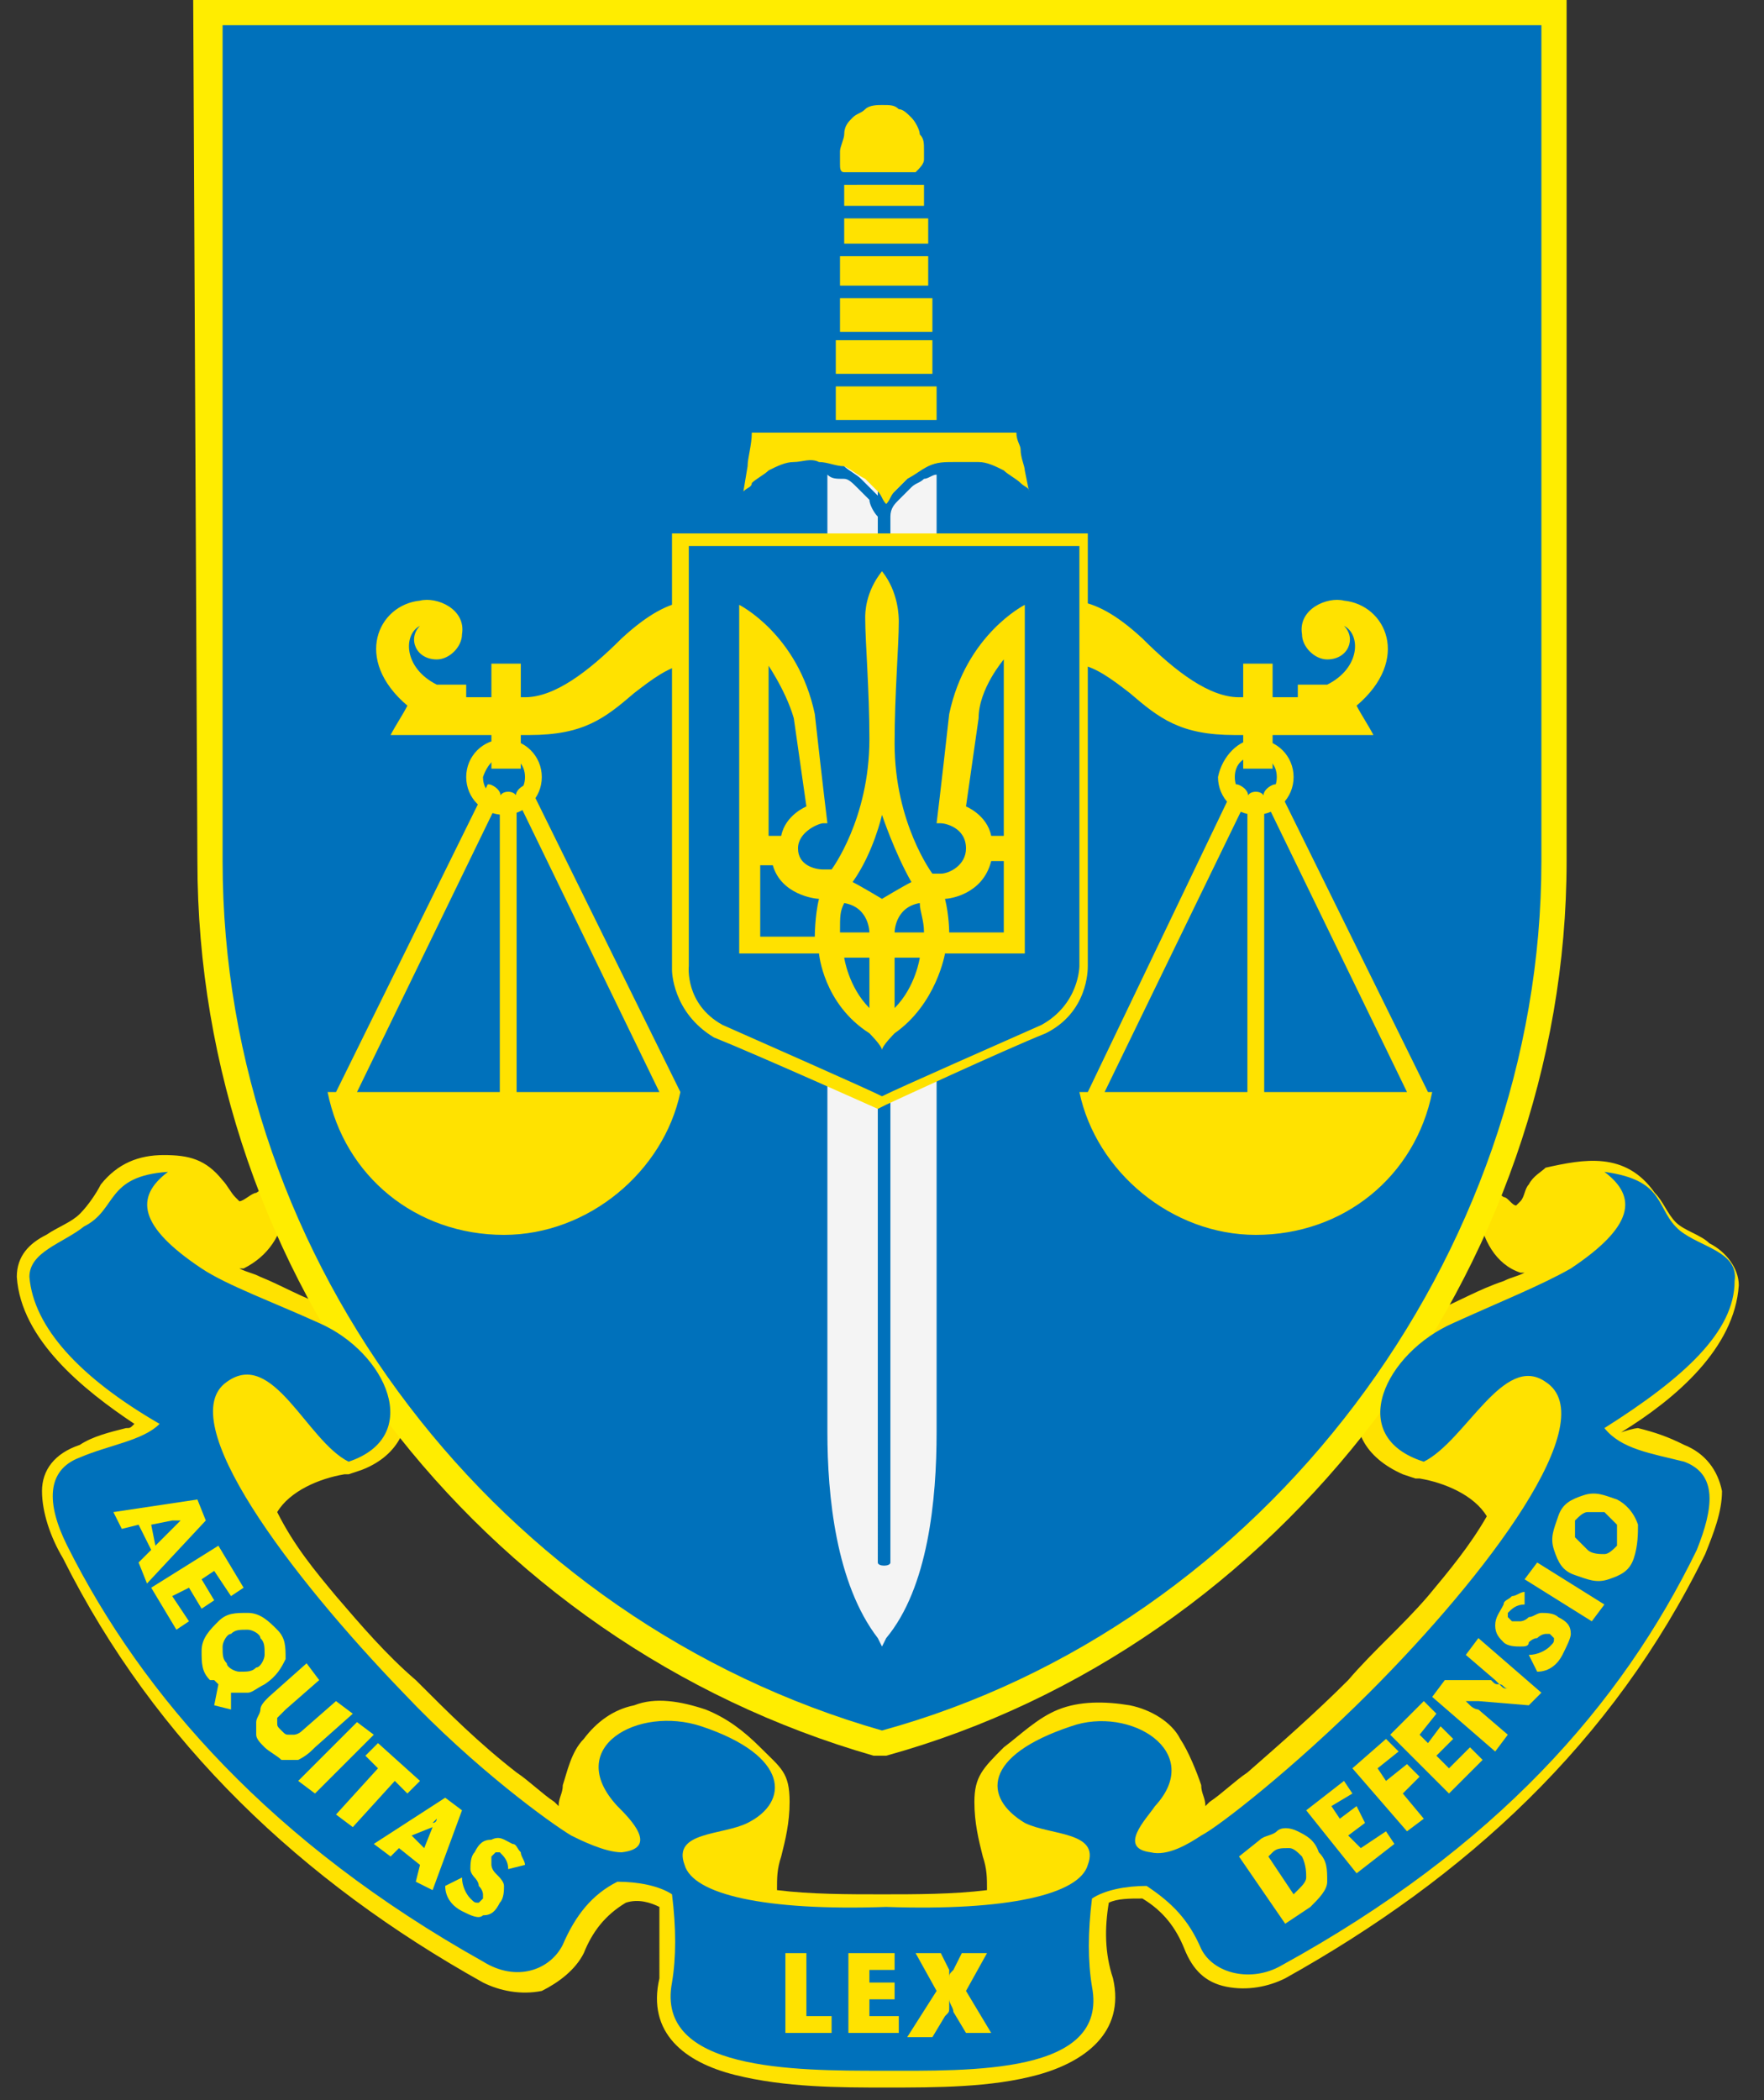 <?xml version="1.0" encoding="utf-8"?>
<svg version="1.1" id="Layer_1" xmlns="http://www.w3.org/2000/svg" xmlns:xlink="http://www.w3.org/1999/xlink" x="0px" y="0px"
	 viewBox="0 0 42 50" style="enable-background:new 0 0 42 50;" xml:space="preserve">
<rect x="0" y="0" width="42" height="50" fill="#333333" stroke="none"/>
<style type="text/css">
	.st0{fill:#FFE200;}
	.st1{fill:#FFED00;}
	.st2{fill:#0071BB;}
	.st3{fill:#F4F4F4;}
	.st4{fill:#FFE100;}
</style>
<path class="st0" d="M15.7,45.4c-0.2-0.1-0.5-0.2-0.8-0.1c-0.5,0.3-0.8,0.7-1,1.2c-0.2,0.4-0.6,0.7-1,0.9c-0.5,0.1-1,0-1.4-0.2
	c-4.3-2.4-7.8-5.7-10-10.1C1.2,36.6,1,36,1,35.5c0-0.5,0.3-0.9,0.9-1.1C2.2,34.2,2.6,34.1,3,34c0.1,0,0.1,0,0.2-0.1
	c-1.2-0.8-2.7-2-2.8-3.5c0-0.5,0.3-0.8,0.7-1c0.3-0.2,0.6-0.3,0.8-0.5c0.2-0.2,0.4-0.5,0.5-0.7c0.4-0.5,0.9-0.7,1.5-0.7l0,0h0
	c0.6,0,1,0.1,1.4,0.6c0.1,0.1,0.2,0.3,0.3,0.4c0,0,0.1,0.1,0.1,0.1c0.1,0,0.3-0.2,0.4-0.2L7,27.8l-0.2,1c-0.1,0.6-0.4,1.1-1,1.4
	c0,0-0.1,0-0.1,0c0.2,0.1,0.3,0.1,0.5,0.2c0.5,0.2,1,0.5,1.6,0.7c0.8,0.4,1.6,1.1,1.8,1.9c0.3,1-0.2,1.7-1,2l0,0l-0.3,0.1l-0.1,0
	l0,0c-0.6,0.1-1.3,0.4-1.6,0.9C7,36.8,7.5,37.4,8,38c0.6,0.7,1.2,1.4,1.9,2c0.8,0.8,1.5,1.5,2.4,2.2c0.3,0.2,0.6,0.5,0.9,0.7
	c0,0,0.1,0.1,0.1,0.1c0-0.2,0.1-0.3,0.1-0.5c0.1-0.3,0.2-0.8,0.5-1.1c0.3-0.4,0.7-0.7,1.2-0.8c0.5-0.2,1.1-0.1,1.7,0.1
	c0.5,0.2,0.9,0.5,1.3,0.9c0.5,0.5,0.7,0.6,0.7,1.3c0,0.5-0.1,0.9-0.2,1.3c-0.1,0.3-0.1,0.5-0.1,0.8c0.8,0.1,1.7,0.1,2.5,0.1h0h0
	c0.8,0,1.7,0,2.5-0.1c0-0.3,0-0.5-0.1-0.8c-0.1-0.4-0.2-0.8-0.2-1.3c0-0.6,0.2-0.8,0.7-1.3c0.4-0.3,0.8-0.7,1.3-0.9
	c0.5-0.2,1.1-0.2,1.7-0.1c0.5,0.1,1,0.4,1.2,0.8c0.2,0.3,0.4,0.8,0.5,1.1c0,0.2,0.1,0.3,0.1,0.5c0,0,0.1-0.1,0.1-0.1
	c0.3-0.2,0.6-0.5,0.9-0.7c0.8-0.7,1.6-1.4,2.4-2.2c0.6-0.7,1.3-1.3,1.9-2c0.5-0.6,1-1.2,1.4-1.9c-0.3-0.5-1-0.8-1.6-0.9l0,0l-0.1,0
	l-0.3-0.1l0,0c-0.9-0.4-1.3-1.1-1-2c0.3-0.8,1.1-1.6,1.8-1.9c0.5-0.2,1-0.5,1.6-0.7c0.2-0.1,0.3-0.1,0.5-0.2c0,0-0.1,0-0.1,0
	c-0.6-0.2-0.9-0.8-1-1.4l-0.2-1l0.8,0.6c0.1,0,0.2,0.2,0.3,0.2c0,0,0.1-0.1,0.1-0.1c0.1-0.1,0.1-0.3,0.2-0.4
	c0.1-0.2,0.3-0.3,0.4-0.4c0.9-0.2,1.9-0.4,2.6,0.6c0.2,0.2,0.3,0.5,0.5,0.7c0.2,0.2,0.6,0.3,0.8,0.5c0.4,0.2,0.7,0.6,0.7,1
	c-0.1,1.5-1.5,2.7-2.8,3.5C38.9,34,39,34,39,34c0.4,0.1,0.7,0.2,1.1,0.4c0.5,0.2,0.8,0.6,0.9,1.1c0,0.5-0.2,1-0.4,1.5
	c-2.2,4.5-5.7,7.7-10,10.1c-0.4,0.2-0.9,0.3-1.4,0.2c-0.5-0.1-0.8-0.4-1-0.9c-0.2-0.5-0.5-0.9-1-1.2c-0.3,0-0.6,0-0.8,0.1
	c-0.1,0.6-0.1,1.2,0.1,1.8c0.3,1.3-0.7,2-1.8,2.3c-1.1,0.3-2.4,0.3-3.6,0.3c-1.1,0-2.4,0-3.6-0.3c-1.2-0.3-2.1-1-1.8-2.3
	C15.7,46.6,15.7,46,15.7,45.4z"/>
<path class="st1" d="M20.8,41.8C11.4,39.1,4.7,30.4,4.7,20.5L4.6,0h32.7l0,20.5c0,9.7-6.8,18.7-16.2,21.3l-0.2,0L20.8,41.8z"/>
<path class="st2" d="M36.7,20.5l0-19.9H5.3l0,19.9c0,9.6,6.6,18.1,15.7,20.7C30.1,38.7,36.7,29.9,36.7,20.5z"/>
<path class="st3" d="M21.6,11.4c-0.1,0.1-0.2,0.2-0.3,0.3c0,0-0.1,0.1-0.1,0.1v-1l1.2,0V11c-0.1,0-0.3,0.1-0.4,0.1
	C21.8,11.2,21.7,11.3,21.6,11.4z M20.9,11.8c0,0-0.1-0.1-0.1-0.1c-0.1-0.1-0.2-0.2-0.3-0.3c-0.1-0.1-0.3-0.2-0.4-0.3
	c-0.1-0.1-0.3-0.1-0.4-0.1v-0.3l1.2,0V11.8z M19.7,11.3v22.8c0,1.5,0.2,3.6,1.2,4.9l0.1,0.2l0.1-0.2c1-1.2,1.2-3.3,1.2-4.9V11.3
	c-0.1,0-0.2,0.1-0.3,0.1c-0.1,0.1-0.2,0.1-0.3,0.2c-0.1,0.1-0.2,0.2-0.3,0.3c-0.1,0.1-0.2,0.2-0.2,0.4v24.9c0,0.1-0.3,0.1-0.3,0
	V12.3c-0.1-0.1-0.2-0.3-0.2-0.4c-0.1-0.1-0.2-0.2-0.3-0.3c-0.1-0.1-0.2-0.2-0.3-0.2C19.9,11.4,19.8,11.4,19.7,11.3z"/>
<path class="st0" d="M22,3.6c0-0.2,0-0.3-0.1-0.4c0-0.1-0.1-0.3-0.2-0.4c-0.1-0.1-0.2-0.2-0.3-0.2c-0.1-0.1-0.2-0.1-0.4-0.1
	c-0.1,0-0.3,0-0.4,0.1c-0.1,0.1-0.2,0.1-0.3,0.2c-0.1,0.1-0.2,0.2-0.2,0.4c0,0.1-0.1,0.3-0.1,0.4c0,0.1,0,0.2,0,0.3
	c0,0.1,0,0.2,0.1,0.2h1.7C21.9,4,22,3.9,22,3.8C22,3.8,22,3.7,22,3.6z M21.7,4.4h-1.3c0.1,0.1,0.2,0.2,0.3,0.2
	c0.1,0.1,0.2,0.1,0.4,0.1c0.1,0,0.3,0,0.4-0.1C21.5,4.5,21.6,4.5,21.7,4.4z"/>
<path class="st0" d="M19.9,9.2l0,0.8h2.4l0-0.8H19.9z"/>
<path class="st0" d="M19.9,8.1l0,0.8h2.3l0-0.8H19.9z"/>
<path class="st0" d="M20,7.1l0,0.8h2.2l0-0.8H20z"/>
<path class="st0" d="M20,6.1l0,0.7h2.1l0-0.7H20z"/>
<path class="st0" d="M20.1,5.2l0,0.6h2l0-0.6H20.1z"/>
<path class="st0" d="M21.6,4.4h-1.5l0,0.5H22l0-0.5H21.6z"/>
<path class="st0" d="M24.2,10.3h-6.3c0,0.3-0.1,0.6-0.1,0.8l-0.1,0.6c0.1-0.1,0.2-0.1,0.2-0.2c0.1-0.1,0.3-0.2,0.4-0.3
	c0.2-0.1,0.4-0.2,0.6-0.2c0.2,0,0.4-0.1,0.6,0c0.2,0,0.4,0.1,0.6,0.1c0.2,0.1,0.3,0.2,0.5,0.3c0.1,0.1,0.2,0.2,0.3,0.3
	c0.1,0.1,0.1,0.2,0.2,0.3c0.1-0.1,0.1-0.2,0.2-0.3c0.1-0.1,0.2-0.2,0.3-0.3c0.2-0.1,0.3-0.2,0.5-0.3c0.2-0.1,0.4-0.1,0.6-0.1
	c0.2,0,0.4,0,0.6,0c0.2,0,0.4,0.1,0.6,0.2c0.1,0.1,0.3,0.2,0.4,0.3c0.1,0.1,0.2,0.1,0.2,0.2l-0.1-0.5c0-0.1-0.1-0.3-0.1-0.5
	C24.3,10.6,24.2,10.5,24.2,10.3z"/>
<path class="st0" d="M9.7,16.8c-1.3-1.1-0.7-2.4,0.3-2.5c0.4-0.1,1.1,0.2,1,0.8c0,0.3-0.3,0.6-0.6,0.6c-0.5,0-0.7-0.5-0.4-0.8
	c-0.4,0.2-0.4,1,0.4,1.4h0.7v0.3h0.4h1c0.7,0,1.5-0.6,2.3-1.4c1.3-1.2,1.9-0.9,2.7-0.8c0,0.6,0,1.3,0,1.8c-1-0.7-1.5-0.4-2.4,0.3
	c-0.7,0.6-1.2,1-2.5,1l-1.1,0c-0.7,0-1.5,0-2.2,0C9.4,17.3,9.6,17,9.7,16.8z"/>
<path class="st0" d="M16.2,26c-0.4,1.9-2.2,3.4-4.2,3.4c-2.1,0-3.8-1.4-4.2-3.4H8l3.6-7.3c0-0.1,0.4,0.1,0.3,0.3l-3.4,7h3.4v-7
	c0-0.2,0.4-0.2,0.4,0v7h3.4l-3.4-7c-0.1-0.2,0.3-0.4,0.3-0.3l3.6,7.3H16.2z"/>
<path class="st0" d="M12,18c0.3,0,0.5,0.2,0.5,0.5c0,0.3-0.2,0.5-0.5,0.5c-0.3,0-0.5-0.2-0.5-0.5C11.6,18.2,11.8,18,12,18z M12,17.6
	c-0.5,0-0.9,0.4-0.9,0.9c0,0.5,0.4,0.9,0.9,0.9c0.5,0,0.9-0.4,0.9-0.9S12.5,17.6,12,17.6z"/>
<path class="st0" d="M12.4,15.8h-0.7v2.5h0.7V15.8z"/>
<path class="st0" d="M32.3,16.8c1.3-1.1,0.7-2.4-0.3-2.5c-0.4-0.1-1.1,0.2-1,0.8c0,0.3,0.3,0.6,0.6,0.6c0.5,0,0.7-0.5,0.4-0.8
	c0.4,0.2,0.4,1-0.4,1.4h-0.7v0.3h-0.4h-1c-0.7,0-1.5-0.6-2.3-1.4c-1.3-1.2-1.9-0.9-2.7-0.8c0,0.6,0,1.3,0,1.8c1-0.7,1.5-0.4,2.4,0.3
	c0.7,0.6,1.2,1,2.5,1l1.1,0c0.7,0,1.5,0,2.2,0C32.6,17.3,32.4,17,32.3,16.8z"/>
<path class="st0" d="M25.7,26c0.4,1.9,2.2,3.4,4.2,3.4c2.1,0,3.8-1.4,4.2-3.4H34l-3.6-7.3c0-0.1-0.4,0.1-0.3,0.3l3.4,7h-3.4v-7
	c0-0.2-0.4-0.2-0.4,0v7h-3.4l3.4-7c0.1-0.2-0.3-0.4-0.3-0.3L25.9,26H25.7z"/>
<path class="st0" d="M29.9,18c-0.3,0-0.5,0.2-0.5,0.5c0,0.3,0.2,0.5,0.5,0.5c0.3,0,0.5-0.2,0.5-0.5C30.4,18.2,30.2,18,29.9,18z
	 M29.9,17.6c0.5,0,0.9,0.4,0.9,0.9c0,0.5-0.4,0.9-0.9,0.9c-0.5,0-0.9-0.4-0.9-0.9C29.1,18,29.5,17.6,29.9,17.6z"/>
<path class="st0" d="M30.3,15.8h-0.7v2.5h0.7V15.8z"/>
<path class="st0" d="M20.9,26.4c0,0-2.9-1.3-3.9-1.7l0,0l0,0c-1-0.6-1-1.6-1-1.6V12.7h9.9V23c0,0.1,0,1.1-1,1.6l0,0l0,0
	c-1,0.4-3.8,1.7-3.8,1.7L20.9,26.4L20.9,26.4z"/>
<path class="st2" d="M17.2,24.4c0.9,0.4,3.4,1.5,3.8,1.7c0.4-0.2,2.9-1.3,3.8-1.7c0.9-0.5,0.9-1.4,0.9-1.4v0V13h-9.3V23v0
	C16.4,23,16.3,23.9,17.2,24.4z"/>
<path class="st4" d="M21,19.4c0,0,0.3,0.9,0.7,1.6c-0.2,0.1-0.7,0.4-0.7,0.4s-0.5-0.3-0.7-0.4C20.8,20.3,21,19.4,21,19.4z
	 M20.7,22.8V24c-0.5-0.5-0.6-1.2-0.6-1.2H20.7z M20,22.2c0-0.4,0-0.5,0.1-0.7c0.6,0.1,0.6,0.7,0.6,0.7H20z M19.5,21.4
	c-0.1,0.4-0.1,0.9-0.1,0.9h-1.3v-1.7h0.3C18.6,21.3,19.4,21.4,19.5,21.4z M18.2,15.7c0,0,0.5,0.7,0.7,1.4c0.1,0.7,0.3,2.1,0.3,2.1
	s-0.5,0.2-0.6,0.7h-0.3V15.7z M21.3,22.8h0.6c0,0-0.1,0.7-0.6,1.2V22.8z M22,22.2h-0.7c0,0,0-0.6,0.6-0.7C21.9,21.7,22,21.9,22,22.2
	z M22.5,21.4c0.1,0,0.9-0.1,1.1-0.9h0.3v1.7h-1.3C22.6,22.2,22.6,21.8,22.5,21.4z M23.9,15.7v4.2h-0.3c-0.1-0.5-0.6-0.7-0.6-0.7
	s0.2-1.4,0.3-2.1C23.3,16.4,23.9,15.7,23.9,15.7z M21,13.6c-0.4,0.5-0.4,1-0.4,1.1c0,0.6,0.1,1.7,0.1,2.9c0,1.9-0.9,3.1-0.9,3.1
	s0,0-0.2,0S19,20.6,19,20.2c0-0.4,0.5-0.6,0.6-0.6c0.1,0,0.1,0,0.1,0s-0.1-0.8-0.3-2.6c-0.4-1.9-1.8-2.6-1.8-2.6v8.3h1.9
	c0,0,0.1,1.2,1.2,1.9c0,0,0.3,0.3,0.3,0.4c0-0.1,0.3-0.4,0.3-0.4c1-0.7,1.2-1.9,1.2-1.9h1.9v-8.3c0,0-1.4,0.7-1.8,2.6
	c-0.2,1.8-0.3,2.6-0.3,2.6s0,0,0.1,0s0.6,0.1,0.6,0.6c0,0.4-0.4,0.6-0.6,0.6c-0.2,0-0.2,0-0.2,0s-0.9-1.2-0.9-3.1
	c0-1.2,0.1-2.3,0.1-2.9C21.4,14.7,21.4,14.1,21,13.6z"/>
<path class="st2" d="M21,49.3c-2.1,0-5.4,0-5-2.1c0.1-0.6,0.1-1.3,0-2.1c-0.3-0.2-0.8-0.3-1.3-0.3c-0.6,0.3-1,0.8-1.3,1.5
	c-0.3,0.6-1.1,0.9-1.9,0.4c-5-2.8-8.1-6.3-9.9-9.9c-0.5-1-0.5-1.8,0.3-2.1c0.7-0.3,1.5-0.4,1.9-0.8c-1.9-1.1-3-2.3-3.1-3.5
	c0-0.6,0.8-0.8,1.3-1.2C2.8,28.8,2.5,28,4,27.9c-0.8,0.6-0.7,1.3,0.8,2.3c0.6,0.4,1.7,0.8,2.8,1.3c1.6,0.7,2.5,2.7,0.7,3.3
	c-1-0.5-1.8-2.7-2.9-1.9c-1.3,0.9,1.5,4.6,4.2,7.4c1.7,1.8,3.5,3.1,4,3.4c0.2,0.1,0.8,0.4,1.2,0.4c0.9-0.1,0.2-0.8-0.1-1.1
	c-1.3-1.4,0.5-2.4,2-1.9c2.1,0.7,2.1,1.8,1.1,2.3c-0.6,0.3-1.8,0.2-1.5,1c0.2,0.7,1.9,1.1,4.8,1c2.9,0.1,4.6-0.3,4.8-1
	c0.3-0.8-0.9-0.7-1.5-1c-1-0.6-1-1.6,1.1-2.3c1.4-0.5,3.2,0.6,2,1.9c-0.2,0.3-0.9,1-0.1,1.1c0.4,0.1,0.9-0.2,1.2-0.4
	c0.4-0.2,2.2-1.6,4-3.4c2.8-2.8,5.6-6.5,4.2-7.4c-1-0.7-1.9,1.4-2.9,1.9c-1.9-0.6-0.9-2.6,0.7-3.3c1.1-0.5,2.1-0.9,2.8-1.3
	c1.5-1,1.6-1.7,0.8-2.3c1.5,0.2,1.2,0.9,1.8,1.4c0.5,0.4,1.4,0.5,1.3,1.2c0,1.2-1.2,2.3-3.1,3.5c0.4,0.5,1.1,0.6,1.9,0.8
	c0.8,0.3,0.7,1.1,0.3,2.1c-1.8,3.7-4.8,7.1-9.9,9.9c-0.7,0.4-1.6,0.2-1.9-0.4c-0.3-0.7-0.7-1.1-1.3-1.5c-0.5,0-1,0.1-1.3,0.3
	c-0.1,0.8-0.1,1.5,0,2.1C26.4,49.4,23.1,49.3,21,49.3z"/>
<path class="st0" d="M18.7,46.5h0.5V48h0.6v0.4h-1.1L18.7,46.5L18.7,46.5z M20.2,46.5h1.1v0.4h-0.6v0.3h0.6v0.4h-0.6V48h0.7v0.4
	h-1.2V46.5z M22.3,47.4l-0.5-0.9h0.6l0.2,0.4c0,0,0,0,0,0.1c0,0,0,0.1,0,0.1c0,0,0,0.1,0,0.1c0,0,0,0.1,0,0.1c0-0.1,0-0.2,0-0.2
	c0-0.1,0-0.1,0.1-0.2l0.2-0.4h0.6l-0.5,0.9l0.6,1h-0.6l-0.3-0.5c0-0.1-0.1-0.2-0.1-0.3c0,0.1,0,0.1,0,0.2c0,0.1,0,0.1-0.1,0.2
	l-0.3,0.5h-0.6L22.3,47.4z"/>
<path class="st1" d="M3.6,36.3l0.5-0.1l0.1,0c0,0,0.1,0,0.1,0c0,0,0.1,0,0.1-0.1c-0.1,0-0.1,0.1-0.1,0.1s-0.1,0.1-0.1,0.1l-0.1,0.1
	l-0.4,0.4L3.6,36.3z M3.5,37.7l1.4-1.5l-0.2-0.5l-2,0.3l0.2,0.4l0.4-0.1l0.3,0.6l-0.3,0.3L3.5,37.7z M5.5,38l0.3-0.2l-0.6-1l-1.6,1
	l0.6,1l0.3-0.2l-0.4-0.6l0.4-0.2l0.3,0.5l0.3-0.2l-0.3-0.5l0.3-0.2L5.5,38z M6.3,39.4c0,0.1-0.1,0.3-0.2,0.3
	c-0.1,0.1-0.2,0.1-0.4,0.1c-0.1,0-0.3-0.1-0.3-0.2c-0.1-0.1-0.1-0.2-0.1-0.4c0-0.1,0.1-0.3,0.2-0.3c0.1-0.1,0.2-0.1,0.4-0.1
	c0.1,0,0.3,0.1,0.3,0.2C6.3,39.1,6.3,39.2,6.3,39.4z M6.8,39.5c0-0.3,0-0.5-0.2-0.7c-0.2-0.2-0.4-0.4-0.7-0.4c-0.3,0-0.5,0-0.7,0.2
	c-0.2,0.2-0.4,0.4-0.4,0.7c0,0.3,0,0.5,0.2,0.7C5,40,5,40,5.1,40c0,0,0.1,0.1,0.1,0.1l-0.1,0.5l0.4,0.1l0-0.4c0.2,0,0.3,0,0.4,0
	c0.1,0,0.2-0.1,0.4-0.2C6.6,39.9,6.7,39.7,6.8,39.5z M7.5,41.6l0.9-0.8L8,40.5l-0.8,0.7C7.1,41.3,7,41.3,7,41.3c0,0-0.1,0-0.1,0
	c-0.1,0-0.1,0-0.2-0.1c-0.1-0.1-0.1-0.1-0.1-0.2c0-0.1,0-0.1,0-0.1c0,0,0.1-0.1,0.1-0.1c0,0,0,0,0.1-0.1L7.6,40l-0.3-0.4l-0.9,0.8
	c-0.1,0.1-0.2,0.2-0.2,0.3c0,0.1-0.1,0.2-0.1,0.3c0,0.1,0,0.2,0,0.3c0,0.1,0.1,0.2,0.2,0.3c0.1,0.1,0.3,0.2,0.4,0.3
	c0.2,0,0.3,0,0.4,0C7.3,41.8,7.4,41.7,7.5,41.6z M7.5,42.7l1.4-1.4L8.5,41l-1.4,1.4L7.5,42.7z M9.7,42.7l0.3-0.3l-1-0.9l-0.3,0.3
	L9,42.1l-1,1.1l0.4,0.3l1-1.1L9.7,42.7z M10.3,43.5L10.1,44l-0.3-0.3L10.3,43.5l0-0.1c0,0,0.1-0.1,0.1-0.1c0,0,0.1-0.1,0.1-0.1
	c0,0-0.1,0.1-0.1,0.1c0,0,0,0.1-0.1,0.1L10.3,43.5z M10.3,45l0.7-1.9l-0.4-0.3l-1.7,1.1l0.4,0.3L9.5,44l0.5,0.4l-0.1,0.4L10.3,45z
	 M12.5,44.4c0-0.1-0.1-0.2-0.1-0.3c-0.1-0.1-0.1-0.2-0.2-0.2c-0.2-0.1-0.3-0.2-0.5-0.1c-0.2,0-0.3,0.1-0.4,0.3
	c-0.1,0.1-0.1,0.3-0.1,0.4c0,0.1,0.1,0.2,0.1,0.2c0,0,0.1,0.1,0.1,0.2c0.1,0.1,0.1,0.2,0.1,0.2c0,0,0,0.1,0,0.1c0,0-0.1,0.1-0.1,0.1
	c-0.1,0-0.1,0-0.2-0.1c-0.1-0.1-0.2-0.3-0.2-0.5l-0.4,0.2c0,0.3,0.2,0.5,0.4,0.6c0.2,0.1,0.4,0.2,0.5,0.1c0.2,0,0.3-0.1,0.4-0.3
	c0.1-0.1,0.1-0.3,0.1-0.4c0-0.1-0.1-0.2-0.2-0.3c-0.1-0.1-0.1-0.2-0.1-0.2c0,0,0-0.1,0-0.1c0,0,0-0.1,0-0.1c0,0,0.1-0.1,0.1-0.1
	c0,0,0.1,0,0.1,0c0.1,0.1,0.2,0.2,0.2,0.4L12.5,44.4z"/>
<path class="st0" d="M31.1,44.7c0,0.1-0.1,0.2-0.2,0.3l-0.1,0.1l-0.6-0.9l0.1-0.1c0.1-0.1,0.2-0.1,0.4-0.1c0.1,0,0.2,0.1,0.3,0.2
	C31.1,44.4,31.1,44.6,31.1,44.7z M30.9,43.6c-0.2-0.1-0.4-0.1-0.5,0c-0.1,0.1-0.3,0.1-0.4,0.2l-0.5,0.4l1.1,1.6l0.6-0.4
	c0.2-0.2,0.4-0.4,0.4-0.6c0-0.3,0-0.5-0.2-0.7C31.3,43.8,31.1,43.7,30.9,43.6z M32.2,42.7L32,42.4l-0.9,0.7l1.2,1.5l0.9-0.7
	l-0.2-0.3L32.4,44l-0.3-0.3l0.4-0.3L32.3,43l-0.4,0.3l-0.2-0.3L32.2,42.7z M33.3,41.7L33,41.4l-0.8,0.7l1.3,1.5l0.4-0.3l-0.5-0.6
	l0.4-0.4l-0.3-0.3L33,42.4l-0.2-0.3L33.3,41.7z M34.2,40.8l-0.3-0.3l-0.8,0.8l1.4,1.4l0.8-0.8L35,41.6l-0.5,0.5l-0.3-0.3l0.4-0.4
	l-0.3-0.3L34,41.5l-0.2-0.2L34.2,40.8z M36.7,40.3L35.2,39l-0.3,0.4l0.7,0.6c0,0,0.1,0.1,0.1,0.1c0.1,0,0.1,0.1,0.2,0.1
	c-0.1,0-0.1,0-0.2-0.1c-0.1,0-0.1,0-0.2-0.1L34.4,40l-0.3,0.4l1.5,1.3l0.3-0.4l-0.7-0.6c0,0-0.1,0-0.2-0.1l-0.1-0.1l-0.1,0
	c0,0,0.1,0,0.1,0c0,0,0.1,0,0.1,0c0,0,0.1,0,0.1,0c0,0,0.1,0,0.1,0l1.2,0.1L36.7,40.3z M36.3,37.9c-0.1,0-0.2,0.1-0.3,0.1
	c-0.1,0.1-0.2,0.1-0.2,0.2c-0.1,0.2-0.2,0.3-0.2,0.5c0,0.2,0.1,0.3,0.2,0.4c0.1,0.1,0.3,0.1,0.4,0.1c0.1,0,0.2,0,0.2-0.1
	c0,0,0.1-0.1,0.2-0.1c0.1-0.1,0.2-0.1,0.2-0.1c0.1,0,0.1,0,0.1,0c0,0,0.1,0.1,0.1,0.1c0,0.1,0,0.1-0.1,0.2c-0.1,0.1-0.3,0.2-0.5,0.2
	l0.2,0.4c0.3,0,0.5-0.2,0.6-0.4c0.1-0.2,0.2-0.4,0.2-0.5c0-0.2-0.1-0.3-0.3-0.4c-0.1-0.1-0.3-0.1-0.4-0.1c-0.1,0-0.2,0.1-0.3,0.1
	c-0.1,0.1-0.2,0.1-0.2,0.1c0,0-0.1,0-0.1,0c0,0-0.1,0-0.1,0c0,0-0.1-0.1-0.1-0.1c0,0,0-0.1,0-0.1c0.1-0.1,0.2-0.2,0.4-0.2L36.3,37.9
	z M38.2,38.2l-1.6-1l-0.3,0.4l1.6,1L38.2,38.2z M38.5,36.8c-0.1,0.1-0.2,0.2-0.3,0.2c-0.1,0-0.3,0-0.4-0.1c-0.1-0.1-0.2-0.2-0.3-0.3
	c0-0.1,0-0.3,0-0.4c0.1-0.1,0.2-0.2,0.3-0.2c0.1,0,0.3,0,0.4,0c0.1,0.1,0.2,0.2,0.3,0.3C38.5,36.6,38.5,36.7,38.5,36.8z M39,36.3
	c-0.1-0.3-0.3-0.5-0.5-0.6c-0.3-0.1-0.5-0.2-0.8-0.1c-0.3,0.1-0.5,0.2-0.6,0.5c-0.1,0.3-0.2,0.5-0.1,0.8c0.1,0.3,0.2,0.5,0.5,0.6
	c0.3,0.1,0.5,0.2,0.8,0.1c0.3-0.1,0.5-0.2,0.6-0.5C39,36.8,39,36.5,39,36.3z"/>
</svg>

